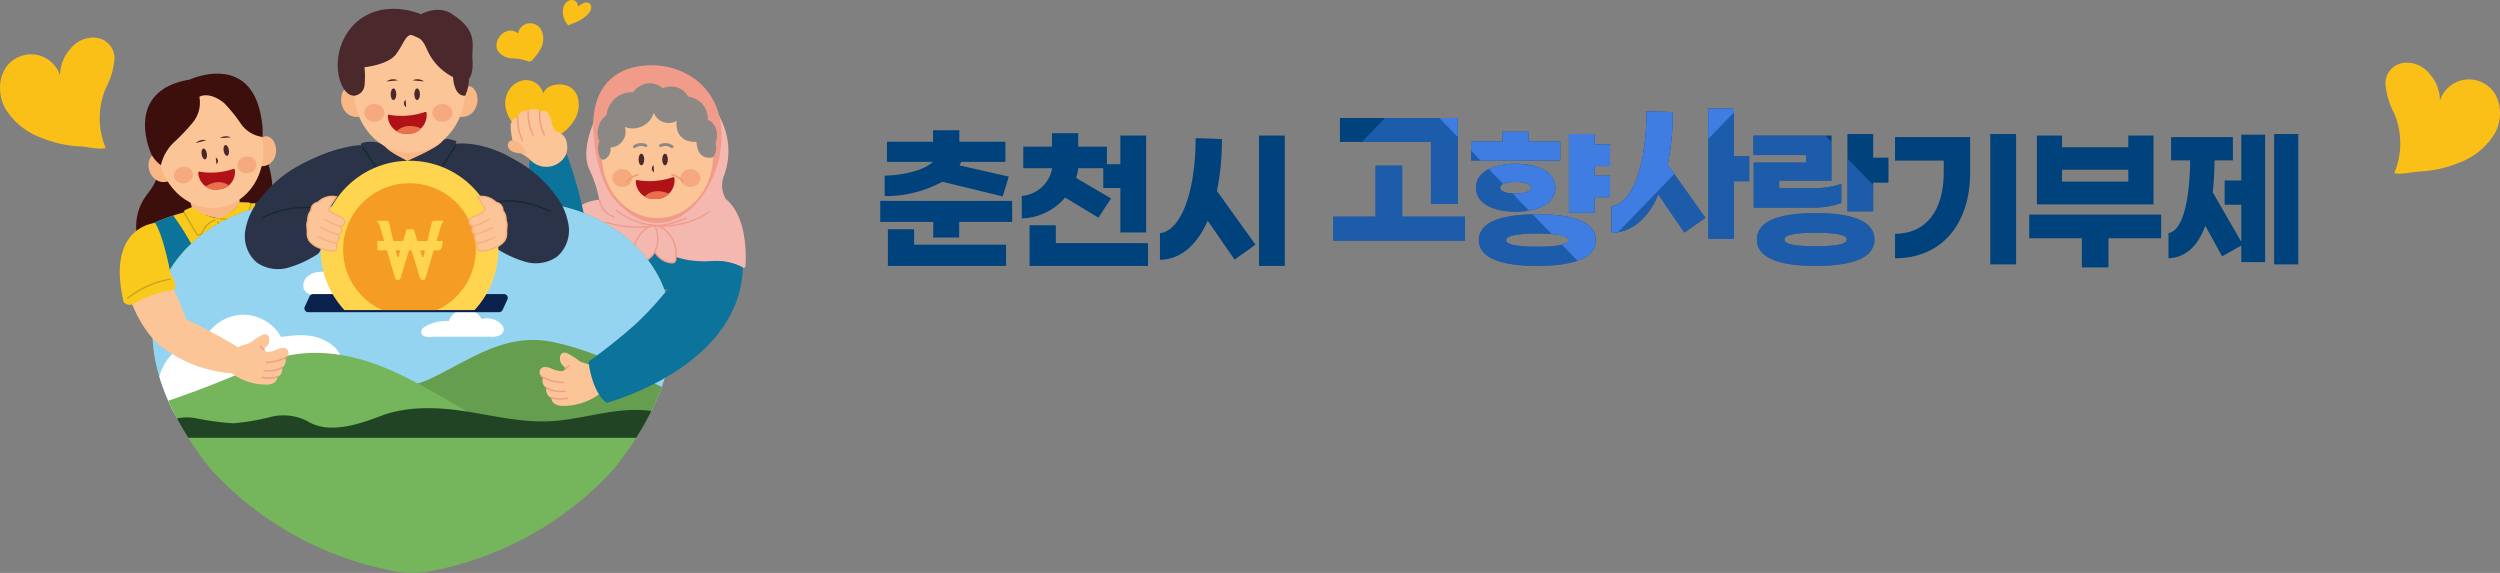 <svg xmlns="http://www.w3.org/2000/svg" xmlns:xlink="http://www.w3.org/1999/xlink" width="393.007" height="90.064" viewBox="0 0 393.007 90.064">
  <rect x="0" y="0" width="393.007" height="90.064" fill="#808080" stroke="none"/>
  <defs>
    <clipPath id="clip-path">
      <path id="패스_101670" data-name="패스 101670" d="M-602.706,401.105c-13.519,0-18.892,7.993-18.892,7.993s-5.373-7.993-18.892-7.993-33.97,14.987-12.826,41.82a52.071,52.071,0,0,0,28.942,16.087,15.176,15.176,0,0,0,5.551,0,52.069,52.069,0,0,0,28.942-16.087C-568.735,416.092-589.187,401.105-602.706,401.105Z" transform="translate(662.432 -401.105)" fill="#75b55b"/>
    </clipPath>
    <clipPath id="clip-path-2">
      <rect id="SVGID" width="35.238" height="26.125" fill="none"/>
    </clipPath>
    <clipPath id="clip-path-3">
      <path id="고향사랑" d="M-25.056-7.008h4.224V-20.52H-39.36v3.768h14.3Zm-4.512,1.992v-8.016h-4.2v8.016H-40.44v3.792H-19.7V-5.016ZM-4.728-16.8H-9.672v-1.56H-13.8v1.56h-4.944v2.976H-4.728ZM3.1-12.96v-3.384H.7V-18H-3.36V-5.616H.7V-8.064H3.1v-3.384H.7V-12.96ZM-11.736-5.784c3.384,0,6.24-1.2,6.24-3.768s-2.856-3.768-6.24-3.768-6.24,1.2-6.24,3.768S-15.12-5.784-11.736-5.784Zm0-4.68c1.464,0,2.424.336,2.424.912s-.96.912-2.424.912-2.424-.336-2.424-.912S-13.2-10.464-11.736-10.464Zm3.408,5.088c-5.16,0-9.192,1.008-9.192,4.056s4.032,4.056,9.192,4.056S.864,1.728.864-1.32-3.168-5.376-8.328-5.376Zm0,5.088c-2.736,0-4.9-.24-4.9-1.032,0-.768,2.16-1.032,4.9-1.032s4.9.264,4.9,1.032C-3.432-.528-5.592-.288-8.328-.288ZM24.984-14.512h-2.4V-22H18.528V-1.5h4.056v-9.072h2.4ZM12.96-21.448l-4.128-.144C8.808-13.024,6.624-7.024,3.336-6.64v4.176c3.12-.024,5.688-2.16,7.368-6l4.08,5.976L18.1-4.816l-5.928-8.352A40.573,40.573,0,0,0,12.96-21.448ZM44.472-14.28V-18H40.416V-5.832h4.056v-4.512h2.4V-14.28Zm-18.792.768v7.1h8.88a14.06,14.06,0,0,0,4.9-.72v-3.024a14.12,14.12,0,0,1-4.728.672h-5.04v-1.176H37.92v-7.1H25.632v3.072h8.28v1.176Zm9.744,7.944c-5.16,0-9.24,1.008-9.24,4.152s4.08,4.152,9.24,4.152,9.24-1.008,9.24-4.152S40.584-5.568,35.424-5.568Zm0,5.208c-2.736,0-4.9-.216-4.9-1.056,0-.816,2.16-1.056,4.9-1.056s4.9.24,4.9,1.056C40.32-.576,38.16-.36,35.424-.36Z" transform="translate(495 160.965)" fill="#00427b"/>
    </clipPath>
  </defs>
  <g id="banner-고향사랑기부제" transform="translate(-244.999 -155.935)">
    <g id="그룹_161257" data-name="그룹 161257" transform="translate(266.971 163.158)">
      <path id="패스_101005" data-name="패스 101005" d="M-477.5,348.761c-2.58-.866-5.28-3.687-4.584-6.611a3.487,3.487,0,0,1,2.789-2.657,2.8,2.8,0,0,1,3.07,2.092c.387-1.182,1.9-1.537,3-1.406,2.051.245,2.79,2.012,2.531,3.864C-471.084,346.761-474.713,349.7-477.5,348.761Z" transform="translate(539.656 -334.102)" fill="#fac017"/>
      <g id="그룹_161105" data-name="그룹 161105" transform="translate(-2.826 5.742)">
        <path id="패스_101006" data-name="패스 101006" d="M-617.141,380.174a14.555,14.555,0,0,0-.74-12.475,26.353,26.353,0,0,1-16.537,3.4,3.108,3.108,0,0,1-.356,2.537c-.426.772-1.025,1.433-1.5,2.175a8.164,8.164,0,0,0-.206,8.3,15.888,15.888,0,0,0,11.808-1A26.963,26.963,0,0,1-617.141,380.174Z" transform="translate(639.777 -357.527)" fill="#3c0e0c"/>
        <g id="그룹_161104" data-name="그룹 161104" transform="translate(4.204 0)">
          <path id="패스_101007" data-name="패스 101007" d="M-610.165,391.678a10,10,0,0,0,3.136-2.408l-.2-1.293-7.676.764.47,1.7a35.887,35.887,0,0,0,4.265,1.233" transform="translate(621.405 -370.23)" fill="#f9b786"/>
          <g id="그룹_161103" data-name="그룹 161103" transform="translate(0 0)">
            <path id="패스_101008" data-name="패스 101008" d="M-586.457,367.733a2.2,2.2,0,0,0,2.389-.886,2.806,2.806,0,0,0,.219-2.61,1.96,1.96,0,0,0-.749-.958,1.113,1.113,0,0,0-1.171-.023,1.533,1.533,0,0,0-.7,1.022A9.575,9.575,0,0,0-586.457,367.733Z" transform="translate(603.689 -354.646)" fill="#f9b786"/>
            <path id="패스_101009" data-name="패스 101009" d="M-628.731,374.585a2.2,2.2,0,0,1-2.547-.09,2.807,2.807,0,0,1-1.029-2.408,1.962,1.962,0,0,1,.41-1.145,1.112,1.112,0,0,1,1.1-.391,1.533,1.533,0,0,1,.985.749A9.573,9.573,0,0,1-628.731,374.585Z" transform="translate(632.313 -359.294)" fill="#f9b786"/>
            <ellipse id="타원_11006" data-name="타원 11006" cx="8.262" cy="9.281" rx="8.262" ry="9.281" transform="matrix(0.987, -0.159, 0.159, 0.987, 0.134, 2.634)" fill="#fbc597"/>
            <path id="패스_101010" data-name="패스 101010" d="M-605.854,376.817a10.711,10.711,0,0,1-5.354.433.153.153,0,0,0-.185.168,2.773,2.773,0,0,0,3.329,2.6,2.692,2.692,0,0,0,2.412-3.081A.154.154,0,0,0-605.854,376.817Z" transform="translate(619.209 -363.234)" fill="#b11217"/>
            <path id="패스_101011" data-name="패스 101011" d="M-600.74,367.692c.076.47.322.82.551.784s.352-.448.276-.917-.322-.82-.551-.784S-600.815,367.222-600.74,367.692Z" transform="translate(612.548 -356.947)" fill="#4b282c"/>
            <path id="패스_101012" data-name="패스 101012" d="M-610.014,369.19c.076.47.322.821.551.784s.352-.448.276-.917-.322-.821-.551-.784S-610.09,368.72-610.014,369.19Z" transform="translate(618.358 -357.885)" fill="#4b282c"/>
            <path id="패스_101013" data-name="패스 101013" d="M-604.023,372.034a.641.641,0,0,1,.343.5.641.641,0,0,1-.235.558" transform="translate(614.591 -360.243)" fill="#4b282c"/>
            <path id="패스_101014" data-name="패스 101014" d="M-594.921,373.173a1.417,1.417,0,0,0,1.7,1.041,1.417,1.417,0,0,0,1.285-1.523,1.417,1.417,0,0,0-1.7-1.041A1.418,1.418,0,0,0-594.921,373.173Z" transform="translate(608.898 -359.988)" fill="#f6a97e"/>
            <path id="패스_101015" data-name="패스 101015" d="M-621.65,377.489a1.418,1.418,0,0,0,1.7,1.041,1.418,1.418,0,0,0,1.285-1.523,1.418,1.418,0,0,0-1.7-1.042A1.418,1.418,0,0,0-621.65,377.489Z" transform="translate(625.642 -362.692)" fill="#f6a97e"/>
            <path id="패스_101016" data-name="패스 101016" d="M-600.524,363.283a1.669,1.669,0,0,0-1.7.108" transform="translate(613.464 -354.646)" fill="#4b282c"/>
            <path id="패스_101017" data-name="패스 101017" d="M-612.412,365.133a1.669,1.669,0,0,1,1.648-.433" transform="translate(619.846 -355.608)" fill="#4b282c"/>
            <path id="패스_101018" data-name="패스 101018" d="M-604.671,382.934s-.307.417-1.461.6a2.4,2.4,0,0,1-2.179-.429S-606.332,381.7-604.671,382.934Z" transform="translate(617.277 -366.755)" fill="#eb6f4d"/>
          </g>
        </g>
        <path id="패스_101019" data-name="패스 101019" d="M-623.695,391.26c7.48-.724,10.1,1.684,10.1,1.684-.764,4.053-3.936,8.576-3.936,8.576l-20.366,2.33a14.456,14.456,0,0,0-5.675.337s-.011-6.455,2.515-8.423,7.7-3.26,7.7-3.26a11.125,11.125,0,0,0,6.216,1.009C-624.086,392.925-623.695,391.26-623.695,391.26Z" transform="translate(643.568 -372.202)" fill="#f9c91c"/>
        <path id="패스_101020" data-name="패스 101020" d="M-630.888,394.364s.938,5.331,1.43,8.425l20.011-4.151a28.368,28.368,0,0,0-1.521-7.5,12.327,12.327,0,0,0-3.725-.047s.163,2.52.131,3.86a.675.675,0,0,1-.3.548c-.9.6-3.932,2.291-9.355,2.186a.675.675,0,0,1-.573-.341,39.65,39.65,0,0,0-2.746-4.3A25.973,25.973,0,0,0-630.888,394.364Z" transform="translate(635.625 -372.12)" fill="#0c739a"/>
        <path id="패스_101021" data-name="패스 101021" d="M-616.155,392.93l-.99.419a.388.388,0,0,0-.218.48l1.9,3.2a.388.388,0,0,0,.632.164c.807-.75,1.69-2.368,3.11-2.411A10.491,10.491,0,0,1-616.155,392.93Z" transform="translate(627.164 -373.333)" fill="#f9c91c"/>
        <path id="패스_101022" data-name="패스 101022" d="M-599.822,390.859l1.337.035a.388.388,0,0,1,.32.418l-1.13,3.546c-.026.281-.409.529-.578.3a3.564,3.564,0,0,0-3.574-1.647S-600.8,392.573-599.822,390.859Z" transform="translate(618.434 -372.036)" fill="#f9c91c"/>
      </g>
      <path id="패스_101023" data-name="패스 101023" d="M-602.224,397.884" transform="translate(614.843 -370.695)" fill="#f9b786"/>
      <path id="패스_101024" data-name="패스 101024" d="M-615.511,343.721l0,.006c-1.719-10.46-11.226-6.047-11.226-6.047-10.693,1.8-6.055,11.75-6.055,11.75a5.042,5.042,0,0,0,1.5,1.721,7.079,7.079,0,0,1,2.1-3.647,30.874,30.874,0,0,0,2.938-3.1,4.9,4.9,0,0,0,1.005-4.014c1.219-.634,2.9.125,3.931,1.03a24.063,24.063,0,0,1,2.59,3.2,4.9,4.9,0,0,0,3.407,2.086A12.046,12.046,0,0,0-615.511,343.721Z" transform="translate(634.616 -332.402)" fill="#3c0e0c"/>
      <path id="패스_101025" data-name="패스 101025" d="M-615.2,398.756h0a.679.679,0,0,1-.516-.359l-1.9-3.2a.114.114,0,0,1,.04-.157.114.114,0,0,1,.157.04l1.9,3.2c.039.071.167.244.319.244s.316-.16.482-.462a3.276,3.276,0,0,1,2.015-1.88.115.115,0,0,1,.138.083.114.114,0,0,1-.083.139,3.076,3.076,0,0,0-1.87,1.769C-614.732,398.561-614.961,398.756-615.2,398.756Z" transform="translate(624.496 -368.906)" fill="#cba51f"/>
      <path id="패스_101026" data-name="패스 101026" d="M-599.074,395.959c-.347,0-.647-.524-.7-.631a2.99,2.99,0,0,0-2.621-1.162.114.114,0,0,1-.129-.1.115.115,0,0,1,.1-.129,3.184,3.184,0,0,1,2.844,1.265c.129.236.361.541.524.526.085-.007.168-.128.235-.337l1.13-3.546a.115.115,0,0,1,.143-.074.115.115,0,0,1,.074.143l-1.13,3.546c-.1.311-.245.478-.432.5Z" transform="translate(615.034 -366.864)" fill="#cba51f"/>
      <path id="패스_101027" data-name="패스 101027" d="M-602.949,402.293a.114.114,0,0,1-.114-.1l-.339-3.331a.114.114,0,0,1,.1-.125.113.113,0,0,1,.125.1l.338,3.331a.114.114,0,0,1-.1.125Z" transform="translate(615.581 -371.228)" fill="#cba51f"/>
      <path id="패스_101028" data-name="패스 101028" d="M-458.905,401.442l-.767,4.147a32.631,32.631,0,0,0,26.807,4.064v-6.966S-446.549,399.866-458.905,401.442Z" transform="translate(525.542 -372.624)" fill="#0c739a"/>
      <path id="패스_101029" data-name="패스 101029" d="M-453.306,348.1s-3.152,5.431-1.618,9.106a19.667,19.667,0,0,1,1.618,4.877,6.646,6.646,0,0,0-4.479,2.2,3.947,3.947,0,0,0-1.886,3.338s3.918,3.607,8.832,2.55,6.31-2.035,6.31-2.035.858,3.868,8.63,3.612c3.289-.108,4.627.7,5.169,1a.268.268,0,0,0,.4-.217c.122-1.77.269-7.79-3.091-10.572a4.256,4.256,0,0,1-.373-3.432,11.071,11.071,0,0,0-1.611-10.981C-439.023,342.735-453.306,348.1-453.306,348.1Z" transform="translate(525.542 -337.904)" fill="#f5b8b1"/>
      <path id="패스_101030" data-name="패스 101030" d="M-442.133,354s-2.37-2.862-2.985-9.348c-.817-8.615,3.972-11.444,9.132-11.444,5.454,0,12.181,4,10.771,13.559C-426.439,355.059-434.613,363.073-442.133,354Z" transform="translate(516.483 -330.176)" fill="#f19c8a"/>
      <g id="그룹_161106" data-name="그룹 161106" transform="translate(72.637 7.403)">
        <ellipse id="타원_11007" data-name="타원 11007" cx="8.748" cy="9.827" rx="8.748" ry="9.827" transform="translate(0 0)" fill="#fbc597"/>
        <path id="패스_101031" data-name="패스 101031" d="M-427.09,380.755a11.337,11.337,0,0,0,5.669-.451.162.162,0,0,1,.222.145,2.935,2.935,0,0,1-3.041,3.276,2.851,2.851,0,0,1-3.042-2.814A.163.163,0,0,1-427.09,380.755Z" transform="translate(432.616 -367.078)" fill="#b11217"/>
        <path id="패스_101032" data-name="패스 101032" d="M-425.211,371.359c0,.5-.2.912-.443.912s-.443-.408-.443-.912.2-.912.443-.912S-425.211,370.855-425.211,371.359Z" transform="translate(431.874 -360.91)" fill="#4b282c"/>
        <path id="패스_101033" data-name="패스 101033" d="M-415.264,371.359c0,.5-.2.912-.443.912s-.443-.408-.443-.912.2-.912.443-.912S-415.264,370.855-415.264,371.359Z" transform="translate(425.642 -360.91)" fill="#4b282c"/>
        <path id="패스_101034" data-name="패스 101034" d="M-420.243,375.254a.68.68,0,0,0-.275.579.679.679,0,0,0,.34.544" transform="translate(428.379 -363.922)" fill="#4b282c"/>
        <path id="패스_101035" data-name="패스 101035" d="M-434.059,378.389a1.5,1.5,0,0,1-1.6,1.375,1.5,1.5,0,0,1-1.6-1.375,1.5,1.5,0,0,1,1.6-1.375A1.5,1.5,0,0,1-434.059,378.389Z" transform="translate(438.866 -365.024)" fill="#f6a97e"/>
        <path id="패스_101036" data-name="패스 101036" d="M-405.391,378.389a1.5,1.5,0,0,1-1.6,1.375,1.5,1.5,0,0,1-1.6-1.375,1.5,1.5,0,0,1,1.6-1.375A1.5,1.5,0,0,1-405.391,378.389Z" transform="translate(420.908 -365.024)" fill="#f6a97e"/>
        <path id="패스_101037" data-name="패스 101037" d="M-428.226,366.773a.229.229,0,0,1-.183-.091.228.228,0,0,1,.045-.32,2,2,0,0,1,2.033-.2.228.228,0,0,1,.105.305.229.229,0,0,1-.3.106,1.534,1.534,0,0,0-1.559.151A.226.226,0,0,1-428.226,366.773Z" transform="translate(433.35 -358.109)" fill="#8c8886"/>
        <path id="패스_101038" data-name="패스 101038" d="M-415.43,366.773a.227.227,0,0,1-.137-.046,1.534,1.534,0,0,0-1.558-.151.229.229,0,0,1-.305-.106.229.229,0,0,1,.106-.305,2,2,0,0,1,2.033.2.228.228,0,0,1,.045.32A.227.227,0,0,1-415.43,366.773Z" transform="translate(426.458 -358.109)" fill="#8c8886"/>
        <path id="패스_101039" data-name="패스 101039" d="M-423.5,387.063a2.426,2.426,0,0,0,1.629.384,2.545,2.545,0,0,0,2.2-.816S-421.971,385.5-423.5,387.063Z" transform="translate(430.246 -370.801)" fill="#eb6f4d"/>
      </g>
      <path id="패스_101040" data-name="패스 101040" d="M-431.246,380.369a.114.114,0,0,1-.069-.023.114.114,0,0,1-.022-.16,3.124,3.124,0,0,1,1.817-1.151.115.115,0,0,1,.135.088.114.114,0,0,1-.088.136,2.893,2.893,0,0,0-1.683,1.066A.115.115,0,0,1-431.246,380.369Z" transform="translate(507.806 -358.886)" fill="#f2966a"/>
      <path id="패스_101041" data-name="패스 101041" d="M-410.476,380.369a.115.115,0,0,1-.091-.045,2.892,2.892,0,0,0-1.683-1.066.114.114,0,0,1-.088-.136.114.114,0,0,1,.135-.088,3.125,3.125,0,0,1,1.817,1.151.114.114,0,0,1-.022.16A.113.113,0,0,1-410.476,380.369Z" transform="translate(495.893 -358.886)" fill="#f2966a"/>
      <path id="패스_101042" data-name="패스 101042" d="M-424.81,350.223a2.373,2.373,0,0,1-.265,2.011.453.453,0,0,1-.288.217,1.873,1.873,0,0,1-1.22-.117,1.87,1.87,0,0,1-.958-1.039,4.824,4.824,0,0,1-.254-1.3,4.235,4.235,0,0,1-1.622-.23,2.622,2.622,0,0,1-1.4-1.615,3.809,3.809,0,0,1-.091-1.465,2.4,2.4,0,0,1-2.095.193,2.407,2.407,0,0,1-1.508-1.471,3.272,3.272,0,0,1-1.782,2.114,3.32,3.32,0,0,1-2.781.121,2.367,2.367,0,0,1-.3,2.159,2.467,2.467,0,0,1-1.941,1.09,1.867,1.867,0,0,1-.291,1.29,1.854,1.854,0,0,1-.564.544.536.536,0,0,1-.766-.244,3.157,3.157,0,0,1-.12-2.552,3.08,3.08,0,0,1-.155-2.226,3.233,3.233,0,0,1,1.267-1.909,4.308,4.308,0,0,1,1.407-2.674,4.062,4.062,0,0,1,2.785-.915,3.327,3.327,0,0,1,2.245-1.4,3.043,3.043,0,0,1,2.407.768,3.285,3.285,0,0,1,2.3-.115,3.048,3.048,0,0,1,1.7,1.424,3.83,3.83,0,0,1,2.3,1.25,3.661,3.661,0,0,1,.783,2.433.941.941,0,0,1,.509.241,2.837,2.837,0,0,1,.68.883A3.485,3.485,0,0,1-424.81,350.223Z" transform="translate(515.312 -334.921)" fill="#8c8886"/>
      <path id="패스_101043" data-name="패스 101043" d="M-440.318,392.537a3.386,3.386,0,0,1-2.5-2.9l.228-.014a3.162,3.162,0,0,0,2.344,2.7Z" transform="translate(514.984 -365.519)" fill="#f19c8a"/>
      <path id="패스_101044" data-name="패스 101044" d="M-462.739,385.35a69.024,69.024,0,0,0-3.6-14.7,24.4,24.4,0,0,1-5.839.937,40.306,40.306,0,0,0,1.461,14.6C-467.949,386.972-465.453,386.3-462.739,385.35Z" transform="translate(533.462 -353.632)" fill="#0c739a"/>
      <path id="패스_101045" data-name="패스 101045" d="M-471.252,358.831a3.106,3.106,0,0,0,.122-1.946,1.974,1.974,0,0,0-1.26-1.563,1.409,1.409,0,0,1-.656-.481,3.334,3.334,0,0,1-.48-1.3,2.616,2.616,0,0,0-.551-1.263.984.984,0,0,0-1.257-.231,1.156,1.156,0,0,0-.889-.415,1.274,1.274,0,0,0-.974.329,1.054,1.054,0,0,0-.956.056,1.39,1.39,0,0,0-.665.883,1.461,1.461,0,0,0-1.118,1.349,11.268,11.268,0,0,0,.273,2.213,3.773,3.773,0,0,0,1.093,1.91c.519.455,1.2.713,1.672,1.214a3.487,3.487,0,0,0,2.974,1.113A3.423,3.423,0,0,0-471.252,358.831Z" transform="translate(538.237 -341.721)" fill="#fbc597"/>
      <path id="패스_101046" data-name="패스 101046" d="M-471.984,356.316a.115.115,0,0,1-.1-.054,7.717,7.717,0,0,1-.767-3.73.109.109,0,0,1,.119-.109.114.114,0,0,1,.109.119,7.641,7.641,0,0,0,.732,3.6.114.114,0,0,1-.037.157A.113.113,0,0,1-471.984,356.316Z" transform="translate(533.799 -342.215)" fill="#f19c8a"/>
      <path id="패스_101047" data-name="패스 101047" d="M-467.192,356.316a.114.114,0,0,1-.1-.054,7.71,7.71,0,0,1-.766-3.73.111.111,0,0,1,.119-.109.114.114,0,0,1,.109.119,7.641,7.641,0,0,0,.732,3.6.114.114,0,0,1-.037.157A.114.114,0,0,1-467.192,356.316Z" transform="translate(530.797 -342.215)" fill="#f19c8a"/>
      <g id="그룹_161107" data-name="그룹 161107" transform="translate(80.382 28.1)">
        <path id="패스_101048" data-name="패스 101048" d="M-420.193,400.959a.537.537,0,0,1,.721-.28,4.98,4.98,0,0,1,2.25,2.191,4.981,4.981,0,0,1,.446,3.2.545.545,0,0,1-.543.434,3.284,3.284,0,0,1-2.82-1.932A4.825,4.825,0,0,1-420.193,400.959Z" transform="translate(420.633 -400.514)" fill="#f5b8b1"/>
        <path id="패스_101049" data-name="패스 101049" d="M-417.507,406.429h0a3.4,3.4,0,0,1-2.923-2,4.929,4.929,0,0,1-.054-3.706.666.666,0,0,1,.377-.359.629.629,0,0,1,.5.022,5.086,5.086,0,0,1,2.3,2.241,5.073,5.073,0,0,1,.456,3.277A.659.659,0,0,1-417.507,406.429Zm-2.38-5.879a.409.409,0,0,0-.145.027.436.436,0,0,0-.247.235h0a4.688,4.688,0,0,0,.053,3.525,3.164,3.164,0,0,0,2.716,1.864h0a.431.431,0,0,0,.428-.342,4.843,4.843,0,0,0-.436-3.129,4.851,4.851,0,0,0-2.2-2.14A.4.4,0,0,0-419.888,400.55Z" transform="translate(420.825 -400.322)" fill="#f19c8a"/>
      </g>
      <g id="그룹_161108" data-name="그룹 161108" transform="translate(77.49 28.1)">
        <path id="패스_101050" data-name="패스 101050" d="M-424.751,400.959a.537.537,0,0,0-.72-.28,4.978,4.978,0,0,0-2.25,2.191,4.982,4.982,0,0,0-.446,3.2.545.545,0,0,0,.544.434,3.284,3.284,0,0,0,2.82-1.932A4.824,4.824,0,0,0-424.751,400.959Z" transform="translate(428.374 -400.513)" fill="#f5b8b1"/>
        <path id="패스_101051" data-name="패스 101051" d="M-427.821,406.429a.66.66,0,0,1-.652-.526,5.074,5.074,0,0,1,.457-3.277,5.083,5.083,0,0,1,2.3-2.241.628.628,0,0,1,.5-.022.666.666,0,0,1,.377.359h0a4.93,4.93,0,0,1-.054,3.706,3.4,3.4,0,0,1-2.924,2Zm2.38-5.879a.4.4,0,0,0-.174.04,4.854,4.854,0,0,0-2.2,2.14,4.844,4.844,0,0,0-.436,3.129.431.431,0,0,0,.427.342h0a3.164,3.164,0,0,0,2.716-1.864,4.688,4.688,0,0,0,.053-3.524h0a.435.435,0,0,0-.247-.235A.411.411,0,0,0-425.441,400.55Z" transform="translate(428.567 -400.321)" fill="#f19c8a"/>
      </g>
      <path id="패스_101052" data-name="패스 101052" d="M-417.5,397a6.255,6.255,0,0,1-.895-.058.115.115,0,0,1-.1-.119.115.115,0,0,1,.109-.108,14.26,14.26,0,0,0,4.515-1.193.114.114,0,0,1,.156.041.115.115,0,0,1-.041.156,13.258,13.258,0,0,1-3.291,1.043c2.259-.108,5.376-1.01,6.687-2.245a.114.114,0,0,1,.161,0,.114.114,0,0,1,0,.161C-411.64,396.032-415.178,397-417.5,397Z" transform="translate(499.75 -368.564)" fill="#f19c8a"/>
      <path id="패스_101053" data-name="패스 101053" d="M-434.965,396.892a16.406,16.406,0,0,1-5.117-.773.114.114,0,0,1-.069-.146.114.114,0,0,1,.146-.07,16.528,16.528,0,0,0,6.884.644,11.672,11.672,0,0,1-5.313-2.29.114.114,0,0,1-.009-.161.114.114,0,0,1,.161-.009,11.28,11.28,0,0,0,5.98,2.31.114.114,0,0,1,.109.1.114.114,0,0,1-.087.123A11.9,11.9,0,0,1-434.965,396.892Z" transform="translate(513.318 -368.299)" fill="#f19c8a"/>
      <path id="패스_101054" data-name="패스 101054" d="M-478.194,366.858a5.1,5.1,0,0,1-1.454-.041,2.3,2.3,0,0,1-.975-.366,1.107,1.107,0,0,1-.482-.888.738.738,0,0,1,.634-.718C-479.376,364.773-478.652,365.861-478.194,366.858Z" transform="translate(538.969 -349.997)" fill="#f9b786"/>
      <path id="패스_101055" data-name="패스 101055" d="M-476.389,358.613a.114.114,0,0,1-.1-.054,7.719,7.719,0,0,1-.766-3.731.11.11,0,0,1,.119-.109.114.114,0,0,1,.109.119,7.638,7.638,0,0,0,.732,3.6.114.114,0,0,1-.037.157A.114.114,0,0,1-476.389,358.613Z" transform="translate(536.558 -343.653)" fill="#f19c8a"/>
      <g id="마스크_그룹_459" data-name="마스크 그룹 459" transform="translate(2.001 24.678)" clip-path="url(#clip-path)">
        <path id="패스_101056" data-name="패스 101056" d="M-602.706,401.105c-13.519,0-18.892,7.993-18.892,7.993s-5.373-7.993-18.892-7.993-33.97,14.987-12.826,41.82a52.071,52.071,0,0,0,28.942,16.087,15.176,15.176,0,0,0,5.551,0,52.069,52.069,0,0,0,28.942-16.087C-568.735,416.092-589.187,401.105-602.706,401.105Z" transform="translate(662.432 -401.105)" fill="#75b55b"/>
        <rect id="사각형_153092" data-name="사각형 153092" width="83.539" height="35.703" transform="translate(-0.414 -1.04)" fill="#95d4f0"/>
        <path id="패스_101057" data-name="패스 101057" d="M-629.934,472.083a10.141,10.141,0,0,1,.246,3.8c-.035.283-.238,2.734-.61,2.737h-21.827a13.491,13.491,0,0,1-5.257-.272,2.418,2.418,0,0,1-.89-.413,6.334,6.334,0,0,1-.9-1.769,7.36,7.36,0,0,1,1.419-6.2,7.272,7.272,0,0,1,5.627-2.868,6.92,6.92,0,0,1,5.9-4.031,6.921,6.921,0,0,1,6.226,3.5c2.089-.314,4.369-.526,6.316.294C-630.466,468.225-630.492,470.046-629.934,472.083Z" transform="translate(660.227 -445.494)" fill="#fff"/>
        <path id="패스_101058" data-name="패스 101058" d="M-562.751,435.52c.141-1.029-1.119-1.8-2.092-2.169a3.182,3.182,0,0,0-2.839.176,2.633,2.633,0,0,0-1.645-2.16,5.666,5.666,0,0,0-2.811-.313,3.186,3.186,0,0,0-1.831.614c-.494.429-.848,1.312-.412,1.8a9.392,9.392,0,0,0-1.987-.1,3.153,3.153,0,0,0-1.825.714,1.916,1.916,0,0,0-.649,1.787c.476,2.142,5.812,1.092,7.328,1.092,1.957,0,3.9.013,5.859.091C-564.391,437.1-562.966,437.086-562.751,435.52Z" transform="translate(602.576 -422.529)" fill="#fff"/>
        <path id="패스_101065" data-name="패스 101065" d="M-500.738,462.6a3.046,3.046,0,0,0-3.246-.988,2.816,2.816,0,0,0-2.7-1.542,2.758,2.758,0,0,0-2.458,1.84,6.55,6.55,0,0,0-3.642.826c-.381.215-.784.538-.67,1.027a.778.778,0,0,0,.347.469,2,2,0,0,0,1.381.151h9.195a2.91,2.91,0,0,0,1.581-.324A1.007,1.007,0,0,0-500.738,462.6Z" transform="translate(555.716 -443.344)" fill="#fff"/>
        <path id="패스_101066" data-name="패스 101066" d="M-539.833,486.207c0,.1,7.939-2.6,8.384-2.8,6.414-2.925,11.812-7.392,19.3-6.107a41.573,41.573,0,0,1,10.533,3.6c1.791.846,3.546,1.764,5.293,2.7.534.285,4.863,2.188,4.863,2.611v5.113h-48.37Z" transform="translate(574.602 -455.529)" fill="#659e4f"/>
        <path id="패스_101067" data-name="패스 101067" d="M-670.005,493.235a156.055,156.055,0,0,0,18.892-7.117c7.251-3.265,14.768-1.968,21.747,1.3,3.474,1.628,6.771,3.6,10.1,5.507,1.649.944,3.318,1.849,4.983,2.764.658.362,2.167,1.615,2.938,1.615h-58.656Z" transform="translate(667.858 -460.652)" fill="#75b55b"/>
        <path id="패스_101068" data-name="패스 101068" d="M-575.535,517.335c-2.935-2.153-6.853-2.435-10.469-2.019s-7.156,1.446-10.792,1.617c-4.442.208-8.828-.872-13.221-1.559s-9.226-.846-13.377.749c-3.612,1.387-8.172,2.844-11.459.8a8.248,8.248,0,0,0-5.787-.667,36.543,36.543,0,0,1-5.867,1,42.868,42.868,0,0,1-5.819-.785,7.518,7.518,0,0,0-5.618,1.1v1.96h82.409Z" transform="translate(659.218 -482.612)" fill="#214524"/>
      </g>
      <path id="패스_101258" data-name="패스 101258" d="M-523.847,400.38a15.7,15.7,0,0,0-.15,3.8l-.992-.156q-.023-1.7-.164-3.391C-524.7,400.577-524.3,400.432-523.847,400.38Z" transform="translate(566.562 -372.258)" fill="#6ec1d6"/>
      <path id="패스_101259" data-name="패스 101259" d="M-464.272,457.072a.671.671,0,0,0,.427-.2c.183-.152.22-.164.089-.334-.22-.283-.5-.442-.653-.791a1.715,1.715,0,0,1-.068-1.166.666.666,0,0,1,.617-.433,1.53,1.53,0,0,1,.745.25,13.037,13.037,0,0,1,1.572,1.027c.674.513,1.769.42,2.35,1.037a4.895,4.895,0,0,1,.959,1.993,3.759,3.759,0,0,1,.057,2.078,9.517,9.517,0,0,1-5.874,1.988,2.562,2.562,0,0,1-1.213-.247,1.144,1.144,0,0,1-.635-1.042,1.111,1.111,0,0,1-.66-.582,1.338,1.338,0,0,1-.115-.961,1.146,1.146,0,0,1-.547-.694,1.285,1.285,0,0,1,.036-.935.906.906,0,0,1-.557-.724.783.783,0,0,1,.667-.911,2.475,2.475,0,0,1,1.351.31A4.315,4.315,0,0,0-464.272,457.072Z" transform="translate(530.602 -405.941)" fill="#fbc597"/>
      <path id="패스_101260" data-name="패스 101260" d="M-463.77,465.009a7.59,7.59,0,0,1-1.684-.227,5.317,5.317,0,0,1-1.8-.749.114.114,0,0,1-.021-.16.114.114,0,0,1,.16-.021,5.078,5.078,0,0,0,1.717.708,7.051,7.051,0,0,0,1.654.222h0a.114.114,0,0,1,.114.114A.124.124,0,0,1-463.77,465.009Z" transform="translate(530.323 -412.005)" fill="#f19c8a"/>
      <path id="패스_101261" data-name="패스 101261" d="M-462.744,469.451a4.151,4.151,0,0,1-2.389-.569.114.114,0,0,1-.023-.16.115.115,0,0,1,.16-.023,4.5,4.5,0,0,0,2.9.5.113.113,0,0,1,.123.1.114.114,0,0,1-.1.123C-462.313,469.442-462.536,469.451-462.744,469.451Z" transform="translate(528.993 -415.042)" fill="#f19c8a"/>
      <path id="패스_101262" data-name="패스 101262" d="M-461.592,473.248a4.24,4.24,0,0,1-1.436-.222.114.114,0,0,1-.065-.148.114.114,0,0,1,.148-.065,4.676,4.676,0,0,0,2.489.08.115.115,0,0,1,.136.087.115.115,0,0,1-.087.136A5.489,5.489,0,0,1-461.592,473.248Z" transform="translate(527.69 -417.629)" fill="#f19c8a"/>
      <path id="패스_101263" data-name="패스 101263" d="M-457.12,460.11a.114.114,0,0,1-.076-.029.114.114,0,0,1-.01-.161,4,4,0,0,1,.613-.562.114.114,0,0,1,.159.024.114.114,0,0,1-.024.16,3.752,3.752,0,0,0-.577.529A.112.112,0,0,1-457.12,460.11Z" transform="translate(524.015 -409.191)" fill="#f19c8a"/>
      <path id="패스_101264" data-name="패스 101264" d="M-433.645,418.615a8.677,8.677,0,0,1,10.757-2.023c-.5,15.756-21.416,21.262-21.416,21.262-2.377-1.742-2.848-6.469-2.848-6.469a90.813,90.813,0,0,0,7.423-5.929A50.529,50.529,0,0,0-433.645,418.615Z" transform="translate(517.699 -381.752)" fill="#0c739a"/>
      <g id="그룹_161126" data-name="그룹 161126" transform="translate(14.21 45.327)">
        <path id="패스_101265" data-name="패스 101265" d="M-592.092,449.2a.631.631,0,0,1-.4-.19c-.173-.143-.209-.155-.084-.315.208-.267.473-.418.616-.747a1.617,1.617,0,0,0,.065-1.1.627.627,0,0,0-.583-.409,1.446,1.446,0,0,0-.7.235,12.368,12.368,0,0,0-1.484.97c-.637.485-1.671.4-2.219.979a4.614,4.614,0,0,0-.906,1.883,3.543,3.543,0,0,0-.054,1.963,8.987,8.987,0,0,0,5.547,1.877,2.417,2.417,0,0,0,1.146-.233,1.08,1.08,0,0,0,.6-.984,1.048,1.048,0,0,0,.624-.549,1.266,1.266,0,0,0,.109-.908,1.082,1.082,0,0,0,.516-.655,1.213,1.213,0,0,0-.034-.883.855.855,0,0,0,.526-.683.74.74,0,0,0-.63-.86,2.336,2.336,0,0,0-1.276.293A4.076,4.076,0,0,1-592.092,449.2Z" transform="translate(597.964 -446.438)" fill="#fbc597"/>
        <path id="패스_101266" data-name="패스 101266" d="M-583.035,456.691a.124.124,0,0,1-.135-.115.114.114,0,0,1,.114-.113.058.058,0,0,1,.021,0,6.955,6.955,0,0,0,1.54-.21,4.788,4.788,0,0,0,1.619-.667.114.114,0,0,1,.16.021.114.114,0,0,1-.021.16,5.036,5.036,0,0,1-1.707.709A7.187,7.187,0,0,1-583.035,456.691Z" transform="translate(588.696 -452.154)" fill="#f19c8a"/>
        <path id="패스_101267" data-name="패스 101267" d="M-583.272,460.887c-.2,0-.408-.009-.632-.028a.114.114,0,0,1-.1-.124.113.113,0,0,1,.124-.1,4.255,4.255,0,0,0,2.736-.467.114.114,0,0,1,.159.024.114.114,0,0,1-.023.159A3.928,3.928,0,0,1-583.272,460.887Z" transform="translate(589.222 -455.023)" fill="#f19c8a"/>
        <path id="패스_101268" data-name="패스 101268" d="M-583.689,464.473a5.162,5.162,0,0,1-1.121-.125.115.115,0,0,1-.087-.136.115.115,0,0,1,.136-.087,4.428,4.428,0,0,0,2.348-.075.113.113,0,0,1,.147.065.114.114,0,0,1-.065.148A4.014,4.014,0,0,1-583.689,464.473Z" transform="translate(589.78 -457.466)" fill="#f19c8a"/>
        <path id="패스_101269" data-name="패스 101269" d="M-584.808,452.065a.114.114,0,0,1-.085-.039,3.536,3.536,0,0,0-.545-.5.115.115,0,0,1-.024-.16.114.114,0,0,1,.159-.024,3.763,3.763,0,0,1,.58.531.114.114,0,0,1-.01.161A.112.112,0,0,1-584.808,452.065Z" transform="translate(590.146 -449.497)" fill="#f19c8a"/>
      </g>
      <path id="패스_101270" data-name="패스 101270" d="M-642.655,419.51s1.7,7.008,5.675,10.221a20.512,20.512,0,0,0,12.507,4.423l1.492-3.037a81.535,81.535,0,0,0-9.892-5.471,52.768,52.768,0,0,0-3.711-8.1C-637.76,415.491-642.655,419.51-642.655,419.51Z" transform="translate(640.17 -382.646)" fill="#fbc597"/>
      <path id="패스_101271" data-name="패스 101271" d="M-635.8,410.083a18.662,18.662,0,0,0-6.433,2.208,1.182,1.182,0,0,1-1.3-.025,1.867,1.867,0,0,1-.159-.123.47.47,0,0,1-.142-.249c-2.712-11.756,4.983-12.278,4.983-12.278,1.1,1.749,1.994,5.8,2.359,7.665a2.884,2.884,0,0,0,.561,1.163A2.248,2.248,0,0,1-635.8,410.083Z" transform="translate(641.272 -371.78)" fill="#f9c91c"/>
      <path id="패스_101272" data-name="패스 101272" d="M-641.267,426.172a.115.115,0,0,1-.089-.043.114.114,0,0,1,.018-.16,14.8,14.8,0,0,1,6.735-3.024.114.114,0,0,1,.132.093.114.114,0,0,1-.093.132,14.564,14.564,0,0,0-6.631,2.977A.114.114,0,0,1-641.267,426.172Z" transform="translate(639.373 -386.393)" fill="#cba51f"/>
      <path id="패스_101273" data-name="패스 101273" d="M-525.971,401.762a.114.114,0,0,1-.1-.063.892.892,0,0,0-1.109-.432.114.114,0,0,1-.146-.069.114.114,0,0,1,.069-.146,1.124,1.124,0,0,1,1.286.37.962.962,0,0,1,.983-.365.114.114,0,0,1,.093.132.113.113,0,0,1-.132.093.717.717,0,0,0-.834.407.113.113,0,0,1-.1.073Z" transform="translate(567.93 -372.638)" fill="#0c739a"/>
      <path id="패스_101274" data-name="패스 101274" d="M-480.282,321.348a.591.591,0,0,1-.7.149,7.616,7.616,0,0,0-2.379-.44,2.809,2.809,0,0,1-2.4-1.327,2.1,2.1,0,0,1,.235-1.9,2.4,2.4,0,0,1,1.367-1.078,1.709,1.709,0,0,1,1.65.4,1.966,1.966,0,0,1,1.481-1.57,2.008,2.008,0,0,1,2.236,1.146,3.286,3.286,0,0,1-.072,2.651A8.311,8.311,0,0,1-480.282,321.348Z" transform="translate(541.971 -319.105)" fill="#fac017"/>
      <path id="패스_101275" data-name="패스 101275" d="M-457.088,309.759a3.038,3.038,0,0,1-.854-2.36,2.025,2.025,0,0,1,.488-1.217,1.236,1.236,0,0,1,1.211-.38.9.9,0,0,1,.63,1.029,2.789,2.789,0,0,1,.889-.562.9.9,0,0,1,.973.056.821.821,0,0,1,.251.688,1.48,1.48,0,0,1-.28.7,5.016,5.016,0,0,1-1.8,1.392C-456.078,309.379-456.589,309.483-457.088,309.759Z" transform="translate(524.466 -312.985)" fill="#fac017"/>
      <path id="패스_101276" data-name="패스 101276" d="M-685.378,327.513a4.89,4.89,0,0,0-3.353-3.169,4.89,4.89,0,0,0-4.475,1.121c-1.877,1.736-2.047,4.814-.873,7.085a10.95,10.95,0,0,0,5.793,4.779,18.7,18.7,0,0,0,6.065,1.346c1.246.064,2.8.518,4.018.255a12.139,12.139,0,0,1-.007-9.364,11.857,11.857,0,0,0,1.393-4.758,3.263,3.263,0,0,0-3.085-3.237,4.589,4.589,0,0,0-3.906,1.822A6.266,6.266,0,0,0-685.378,327.513Z" transform="translate(672.849 -322.879)" fill="#fac017"/>
      <path id="패스_101277" data-name="패스 101277" d="M-536.121,432.366h-30.014a.6.6,0,0,1-.542-.851l.767-1.648a.6.6,0,0,1,.542-.346h30.014a.6.6,0,0,1,.542.851l-.767,1.648A.6.6,0,0,1-536.121,432.366Z" transform="translate(592.61 -390.514)" fill="#0b224f"/>
      <path id="패스_101278" data-name="패스 101278" d="M-535.136,363.343v1.949a4.55,4.55,0,0,0,4.468,2.87,6.938,6.938,0,0,0,5.433-2.829v-2.2Z" transform="translate(572.817 -348.927)" fill="#f9b786"/>
      <path id="패스_101279" data-name="패스 101279" d="M-547.862,346.637a2.334,2.334,0,0,1-2.647-.523,2.971,2.971,0,0,1-.669-2.691,2.075,2.075,0,0,1,.622-1.128,1.178,1.178,0,0,1,1.22-.222,1.623,1.623,0,0,1,.9.95A10.139,10.139,0,0,1-547.862,346.637Z" transform="translate(582.915 -335.678)" fill="#f9b786"/>
      <path id="패스_101280" data-name="패스 101280" d="M-502.982,346.637a2.334,2.334,0,0,0,2.647-.523,2.971,2.971,0,0,0,.669-2.691,2.076,2.076,0,0,0-.622-1.128,1.178,1.178,0,0,0-1.22-.222,1.623,1.623,0,0,0-.9.95A10.138,10.138,0,0,0-502.982,346.637Z" transform="translate(552.676 -335.678)" fill="#f9b786"/>
      <path id="패스_101281" data-name="패스 101281" d="M-560.834,368.194l.038,3.338s4.841,12.857,14.295,12.857,15.041-11.552,15.041-11.552a9.793,9.793,0,0,0,.791-4.477s-4.423-2.766-9.064-2.115c0,0-5.773,6.406-13.236.249C-552.969,366.494-555.249,365.821-560.834,368.194Z" transform="translate(588.914 -350.813)" fill="#2b3349"/>
      <path id="패스_101282" data-name="패스 101282" d="M-542.9,365.939c.441.786,2.339,3.319,3.884,5.715a.222.222,0,0,0,.394-.041c.308-.809.611-2.687,2.878-2.78.2-.008.238-.3.071-.4-.774-.486-2.894-1.364-3.731-2.558a.211.211,0,0,0-.079-.069,4.85,4.85,0,0,0-3.272-.189A.223.223,0,0,0-542.9,365.939Z" transform="translate(577.697 -350.363)" fill="#2b3349"/>
      <path id="패스_101283" data-name="패스 101283" d="M-515.906,364.852c-.486.759-2.077,3.92-3.755,6.225a.222.222,0,0,1-.392-.063,4.114,4.114,0,0,0-3.466-2.9c-.2-.019-.221-.311-.047-.407.8-.441,4.609-1.984,5.512-3.127a.21.21,0,0,1,.083-.065c.259-.11.165-.554,1.94.006A.223.223,0,0,1-515.906,364.852Z" transform="translate(565.642 -349.62)" fill="#2b3349"/>
      <path id="패스_101658" data-name="패스 101658" d="M8.748,0C13.58,0,17.5,4.4,17.5,9.827s-3.917,9.827-8.748,9.827S0,15.254,0,9.827,3.917,0,8.748,0Z" transform="translate(33.664 -2.853)" fill="#fbc597"/>
      <path id="패스_101284" data-name="패스 101284" d="M-550.108,323.135a1.818,1.818,0,0,0,1.658-1.516,13.75,13.75,0,0,0,0-2.962s3.732-.373,4.975-2.052,1.617-3.421,2.675-2.923,1.368.373,2.177,2.177a8.79,8.79,0,0,0,4.105,4.354s.059,3,1.907,2.923a6.478,6.478,0,0,0,.581-2.612s.746-.808.56-3.047,1.058-4.416-3.172-7.152c0,0-1.866-1.555-4.914,0,0,0-6.115-2.737-10.552,1.617a9.212,9.212,0,0,0-2.447,7.712S-552.077,323.01-550.108,323.135Z" transform="translate(583.772 -315.311)" fill="#4b282c"/>
      <path id="패스_101285" data-name="패스 101285" d="M-531.415,353.3a11.336,11.336,0,0,0,5.669-.451.162.162,0,0,1,.222.145,2.935,2.935,0,0,1-3.041,3.276,2.852,2.852,0,0,1-3.042-2.814A.163.163,0,0,1-531.415,353.3Z" transform="translate(570.605 -342.476)" fill="#b11217"/>
      <path id="패스_101286" data-name="패스 101286" d="M-529.536,343.9c0,.5-.2.912-.443.912s-.443-.409-.443-.912.2-.912.443-.912S-529.536,343.4-529.536,343.9Z" transform="translate(569.863 -336.308)" fill="#4b282c"/>
      <path id="패스_101287" data-name="패스 101287" d="M-519.588,343.9c0,.5-.2.912-.443.912s-.443-.409-.443-.912.2-.912.443-.912S-519.588,343.4-519.588,343.9Z" transform="translate(563.632 -336.308)" fill="#4b282c"/>
      <path id="패스_101288" data-name="패스 101288" d="M-524.567,347.8a.679.679,0,0,0-.275.579.679.679,0,0,0,.339.544" transform="translate(566.368 -339.319)" fill="#4b282c"/>
      <path id="패스_101289" data-name="패스 101289" d="M-538.384,350.934a1.5,1.5,0,0,1-1.6,1.375,1.5,1.5,0,0,1-1.6-1.375,1.5,1.5,0,0,1,1.6-1.375A1.5,1.5,0,0,1-538.384,350.934Z" transform="translate(576.855 -340.422)" fill="#f6a97e"/>
      <path id="패스_101290" data-name="패스 101290" d="M-509.716,350.934a1.5,1.5,0,0,1-1.6,1.375,1.5,1.5,0,0,1-1.6-1.375,1.5,1.5,0,0,1,1.6-1.375A1.5,1.5,0,0,1-509.716,350.934Z" transform="translate(558.897 -340.422)" fill="#f6a97e"/>
      <path id="패스_101291" data-name="패스 101291" d="M-532.168,339.471a1.767,1.767,0,0,1,1.8-.174" transform="translate(570.956 -333.889)" fill="#4b282c"/>
      <path id="패스_101292" data-name="패스 101292" d="M-519.371,339.471a1.767,1.767,0,0,0-1.8-.174" transform="translate(564.065 -333.889)" fill="#4b282c"/>
      <path id="패스_101293" data-name="패스 101293" d="M-527.825,359.608a2.426,2.426,0,0,0,1.629.384,2.546,2.546,0,0,0,2.205-.816S-526.3,358.042-527.825,359.608Z" transform="translate(568.237 -346.197)" fill="#eb6f4d"/>
      <path id="패스_101294" data-name="패스 101294" d="M-534.84,373.226h-.018l-.992-.155a.115.115,0,0,1-.1-.107l-.135-2.776a.419.419,0,0,0-.2-.336.4.4,0,0,0-.373-.029c-.982.425-1.332,1.694-1.5,2.3-.027.1-.05.18-.069.238-.061.177-.162.223-.237.23-.258.028-.521-.4-.6-.526l-3.387-4.934a.114.114,0,0,1,.03-.158.114.114,0,0,1,.159.029l3.392,4.941c.143.245.33.435.381.421,0,0,.021-.01.043-.077s.04-.131.065-.225a3.537,3.537,0,0,1,1.63-2.453.623.623,0,0,1,.585.045.647.647,0,0,1,.306.518l.13,2.684.753.118c-.093-.89-.267-3.111.29-3.319a1.334,1.334,0,0,1,1,.108,4.257,4.257,0,0,1,1.97,2.667s.016.041.043.044.159,0,.48-.478c.568-.854,3.346-5.331,3.374-5.376a.114.114,0,0,1,.157-.037.114.114,0,0,1,.037.157c-.028.045-2.807,4.525-3.378,5.382-.28.421-.5.605-.7.578a.291.291,0,0,1-.227-.2,4.037,4.037,0,0,0-1.851-2.533,1.127,1.127,0,0,0-.824-.1c-.29.109-.292,1.761-.127,3.229a.116.116,0,0,1-.035.1A.115.115,0,0,1-534.84,373.226Z" transform="translate(577.405 -351.077)" fill="#102b32"/>
      <path id="패스_101295" data-name="패스 101295" d="M-577.092,368.6a28.519,28.519,0,0,0-5.777,2.345q-.547.282-1.075.6c-.193.114-.3.18-.3.18h0a19.449,19.449,0,0,0-5.253,4.8,10.417,10.417,0,0,0-2.215,4.947,5.469,5.469,0,0,0,1.823,4.921,5.853,5.853,0,0,0,4.916.818,17.331,17.331,0,0,0,4.666-2.145,2.028,2.028,0,0,0,.586-1.945c-.157-.581-.521-1.083-.731-1.647a3.832,3.832,0,0,1,.28-3.09,5.419,5.419,0,0,1,1.148-1.419q.281.349.566.719l1.7-1.121C-573.057,371.649-577.092,368.6-577.092,368.6Z" transform="translate(608.282 -352.348)" fill="#2b3349"/>
      <path id="패스_101296" data-name="패스 101296" d="M-584.108,394.546a.114.114,0,0,1-.1-.063.114.114,0,0,1,.051-.153,14.933,14.933,0,0,1,7.878-1.516.114.114,0,0,1,.1.123.114.114,0,0,1-.123.1,14.716,14.716,0,0,0-7.757,1.492A.112.112,0,0,1-584.108,394.546Z" transform="translate(603.565 -367.487)" fill="#102b32"/>
      <path id="패스_101297" data-name="패스 101297" d="M-498.175,366.764a17.459,17.459,0,0,1,6.005,2.117q.547.282,1.075.6c.193.113.3.18.3.18h0a19.459,19.459,0,0,1,5.252,4.8,10.414,10.414,0,0,1,2.216,4.947,5.469,5.469,0,0,1-1.823,4.921,5.854,5.854,0,0,1-4.917.819A17.332,17.332,0,0,1-494.733,383a2.027,2.027,0,0,1-.586-1.945c.156-.581.521-1.083.731-1.647a3.835,3.835,0,0,0-.281-3.09,5.426,5.426,0,0,0-1.148-1.418q-.281.348-.566.719l-1.7-1.121C-501.982,369.587-498.175,366.764-498.175,366.764Z" transform="translate(550.744 -351.2)" fill="#2b3349"/>
      <path id="패스_101298" data-name="패스 101298" d="M-477.765,391.907a.114.114,0,0,1-.051-.012c-2.312-1.151-5.746-2.128-8.455-1.417a.113.113,0,0,1-.139-.081.114.114,0,0,1,.081-.139c2.77-.726,6.266.264,8.614,1.434a.114.114,0,0,1,.052.153A.114.114,0,0,1-477.765,391.907Z" transform="translate(542.295 -365.762)" fill="#102b32"/>
      <g id="그룹_161128" data-name="그룹 161128" transform="translate(24.862 15.393)">
        <g id="그룹_161127" data-name="그룹 161127" transform="translate(0 0)" clip-path="url(#clip-path-2)">
          <ellipse id="타원_11009" data-name="타원 11009" cx="13.966" cy="13.966" rx="13.966" ry="13.966" transform="translate(3.571 2.654)" fill="#ffd44f"/>
          <circle id="타원_11010" data-name="타원 11010" cx="10.429" cy="10.429" r="10.429" transform="translate(2.787 16.62) rotate(-45)" fill="#f49c24"/>
        </g>
      </g>
      <g id="그룹_161129" data-name="그룹 161129" transform="translate(26.16 23.549)">
        <path id="패스_101299" data-name="패스 101299" d="M-561.451,396.987a4.41,4.41,0,0,1-2.1-.408A3.591,3.591,0,0,1-565.3,395.4c-.429-.57-.241-1.344-.344-2.05a2.189,2.189,0,0,1,.124-1.161,2.167,2.167,0,0,1,.5-1.534,1.233,1.233,0,0,1,1.071-1.268,3.187,3.187,0,0,1,2.894-.886s-.532.749-1.06,1.613a.522.522,0,0,0,.1.671,5.34,5.34,0,0,0,1.645.868.923.923,0,0,1,.613.7c.05.305-.052.643-.661.776a.8.8,0,0,1-.338,1.3,1.042,1.042,0,0,1-.332,1.368S-560.657,396.848-561.451,396.987Z" transform="translate(565.782 -388.333)" fill="#fbc597"/>
        <path id="패스_101300" data-name="패스 101300" d="M-561.982,396.935a4.794,4.794,0,0,1-1.54-.355l-.255-.088a3.693,3.693,0,0,1-1.8-1.216,2.312,2.312,0,0,1-.328-1.427,5.254,5.254,0,0,0-.038-.675,2.3,2.3,0,0,1,.119-1.194,2.323,2.323,0,0,1,.5-1.558,1.293,1.293,0,0,1,.331-.887,1.257,1.257,0,0,1,.8-.45,3.282,3.282,0,0,1,2.974-.888l.171.035-.1.143c-.005.007-.536.756-1.055,1.606a.41.41,0,0,0,.081.524,5.228,5.228,0,0,0,1.61.848,1.035,1.035,0,0,1,.688.789.732.732,0,0,1-.593.864,1.009,1.009,0,0,1,.13.717.9.9,0,0,1-.5.568,1.115,1.115,0,0,1-.345,1.359,1.282,1.282,0,0,1,0,.936.645.645,0,0,1-.483.319h0A2.045,2.045,0,0,1-561.982,396.935Zm.1-8.564a2.738,2.738,0,0,0-2.168.9l-.032.039-.05,0a1.011,1.011,0,0,0-.69.375,1.062,1.062,0,0,0-.274.768l.005.053-.037.038a2.043,2.043,0,0,0-.465,1.437l.005.034-.015.031a2.094,2.094,0,0,0-.114,1.1,5.433,5.433,0,0,1,.041.7,2.111,2.111,0,0,0,.282,1.293,3.467,3.467,0,0,0,1.694,1.138l.257.088a3.685,3.685,0,0,0,1.784.315.424.424,0,0,0,.322-.205,1.194,1.194,0,0,0-.041-.827l-.036-.089.081-.051a.919.919,0,0,0,.292-1.219l-.057-.108.112-.049a.742.742,0,0,0,.473-.465.891.891,0,0,0-.179-.662l-.112-.143.178-.039c.44-.1.627-.307.572-.645a.807.807,0,0,0-.54-.611,5.441,5.441,0,0,1-1.68-.888.632.632,0,0,1-.129-.817c.384-.629.775-1.2.957-1.467A4,4,0,0,0-561.886,388.371Z" transform="translate(565.975 -388.138)" fill="#f8b17d"/>
      </g>
      <path id="패스_101301" data-name="패스 101301" d="M-556.045,399.016a.11.11,0,0,1-.031,0,10.9,10.9,0,0,1-2.566-1.139.114.114,0,0,1-.035-.158.114.114,0,0,1,.158-.035,10.673,10.673,0,0,0,2.505,1.111.114.114,0,0,1,.079.141A.114.114,0,0,1-556.045,399.016Z" transform="translate(587.575 -370.556)" fill="#f8b17d"/>
      <path id="패스_101302" data-name="패스 101302" d="M-557.253,402.513a.109.109,0,0,1-.031,0,14.7,14.7,0,0,1-2.741-1.127.114.114,0,0,1-.044-.155.114.114,0,0,1,.155-.044,14.482,14.482,0,0,0,2.692,1.106.114.114,0,0,1,.079.141A.114.114,0,0,1-557.253,402.513Z" transform="translate(588.445 -372.752)" fill="#f8b17d"/>
      <path id="패스_101303" data-name="패스 101303" d="M-558.183,406.379h-.016a9.661,9.661,0,0,1-2.78-1.009.114.114,0,0,1-.044-.155.114.114,0,0,1,.155-.044,9.636,9.636,0,0,0,2.7.982.114.114,0,0,1,.1.129A.114.114,0,0,1-558.183,406.379Z" transform="translate(589.043 -375.25)" fill="#f8b17d"/>
      <g id="그룹_161130" data-name="그룹 161130" transform="translate(51.673 23.549)">
        <path id="패스_101304" data-name="패스 101304" d="M-495.666,396.987a4.412,4.412,0,0,0,2.1-.408,3.591,3.591,0,0,0,1.749-1.177c.429-.57.241-1.344.344-2.05a2.193,2.193,0,0,0-.124-1.161,2.169,2.169,0,0,0-.5-1.534,1.233,1.233,0,0,0-1.072-1.268,3.186,3.186,0,0,0-2.894-.886s.532.749,1.06,1.613a.522.522,0,0,1-.1.671,5.343,5.343,0,0,1-1.645.868.924.924,0,0,0-.614.7c-.05.305.052.643.66.776a.8.8,0,0,0,.338,1.3,1.042,1.042,0,0,0,.332,1.368S-496.459,396.848-495.666,396.987Z" transform="translate(497.488 -388.334)" fill="#fbc597"/>
        <path id="패스_101305" data-name="패스 101305" d="M-495.517,396.935a2.045,2.045,0,0,1-.359-.031h0a.645.645,0,0,1-.483-.319,1.286,1.286,0,0,1,0-.936,1.116,1.116,0,0,1-.344-1.359.9.9,0,0,1-.5-.568,1.011,1.011,0,0,1,.13-.717.732.732,0,0,1-.592-.864,1.034,1.034,0,0,1,.687-.789,5.23,5.23,0,0,0,1.61-.848.411.411,0,0,0,.081-.524c-.519-.851-1.05-1.6-1.055-1.606l-.1-.143.172-.035a3.284,3.284,0,0,1,2.974.888,1.257,1.257,0,0,1,.8.45,1.292,1.292,0,0,1,.332.886,2.323,2.323,0,0,1,.5,1.558,2.3,2.3,0,0,1,.119,1.194,5.242,5.242,0,0,0-.038.675,2.311,2.311,0,0,1-.328,1.427,3.7,3.7,0,0,1-1.8,1.216l-.254.088A4.8,4.8,0,0,1-495.517,396.935Zm-.319-.255a3.685,3.685,0,0,0,1.784-.315l.257-.089a3.469,3.469,0,0,0,1.695-1.137,2.113,2.113,0,0,0,.282-1.292,5.454,5.454,0,0,1,.04-.7,2.089,2.089,0,0,0-.114-1.1l-.015-.031.005-.034a2.043,2.043,0,0,0-.465-1.437l-.037-.038.005-.053a1.063,1.063,0,0,0-.273-.768,1.011,1.011,0,0,0-.69-.375l-.05,0-.032-.039a2.966,2.966,0,0,0-2.606-.872c.183.264.573.838.958,1.467a.632.632,0,0,1-.129.817,5.448,5.448,0,0,1-1.68.888.807.807,0,0,0-.539.611c-.056.339.132.55.572.646l.177.038-.112.143a.9.9,0,0,0-.179.663.742.742,0,0,0,.473.464l.111.049-.056.108a.923.923,0,0,0,.292,1.219l.081.051-.036.089a1.194,1.194,0,0,0-.041.828.424.424,0,0,0,.322.205Z" transform="translate(497.679 -388.138)" fill="#f8b17d"/>
      </g>
      <path id="패스_101306" data-name="패스 101306" d="M-495.768,399.016a.114.114,0,0,1-.11-.083.115.115,0,0,1,.079-.141,10.68,10.68,0,0,0,2.505-1.111.114.114,0,0,1,.158.035.114.114,0,0,1-.035.158,10.917,10.917,0,0,1-2.566,1.139A.112.112,0,0,1-495.768,399.016Z" transform="translate(548.226 -370.556)" fill="#f8b17d"/>
      <path id="패스_101307" data-name="패스 101307" d="M-494.863,402.513a.114.114,0,0,1-.11-.083.115.115,0,0,1,.079-.141,14.47,14.47,0,0,0,2.691-1.106.114.114,0,0,1,.155.044.114.114,0,0,1-.045.155,14.683,14.683,0,0,1-2.74,1.127A.111.111,0,0,1-494.863,402.513Z" transform="translate(547.659 -372.752)" fill="#f8b17d"/>
      <path id="패스_101308" data-name="패스 101308" d="M-493.975,406.379a.114.114,0,0,1-.113-.1.114.114,0,0,1,.1-.129,9.616,9.616,0,0,0,2.7-.982.115.115,0,0,1,.155.044.114.114,0,0,1-.044.155,9.658,9.658,0,0,1-2.78,1.009Z" transform="translate(547.103 -375.25)" fill="#f8b17d"/>
      <path id="패스_101309" data-name="패스 101309" d="M-530.488,400l.552,1.839h1.557l.723-2.954a.442.442,0,0,1,.135-.184.411.411,0,0,1,.22-.049h1.557a1.7,1.7,0,0,0-.257.331,3.128,3.128,0,0,0-.208.4l-.723,2.452h.821a.148.148,0,0,1,.16.159c0,.012-.012.111-.025.294a3.384,3.384,0,0,1-.245.784.427.427,0,0,1-.122.159.3.3,0,0,1-.2.073h-.833l-1.287,4.4a.355.355,0,0,1-.147.184.511.511,0,0,1-.282.086.455.455,0,0,1-.258-.074.359.359,0,0,1-.147-.159l-1.373-4.438h-.392l-1.324,4.4a.355.355,0,0,1-.147.184.51.51,0,0,1-.282.086.454.454,0,0,1-.257-.074.359.359,0,0,1-.147-.159l-1.312-4.438h-1.287a.174.174,0,0,1-.159-.061c-.049-.024-.061-.074-.061-.147v-1.262h1.079l-.724-2.452c-.061-.123-.135-.258-.208-.4a2.406,2.406,0,0,0-.269-.331h1.569a.49.49,0,0,1,.221.049.6.6,0,0,1,.135.184l.723,2.954h1.532l.539-1.839Zm-2.623,4.315c.012.037.049.049.111.037a.091.091,0,0,0,.1-.061l.282-.981h-.735Zm3.923,0c.012.037.049.049.11.037a.092.092,0,0,0,.1-.061l.233-.981h-.748Z" transform="translate(573.582 -371.175)" fill="#ffd44f"/>
    </g>
    <g id="그룹_161261" data-name="그룹 161261">
      <path id="기부제" d="M66.936-18H62.88V2.5h4.056Zm-7.224.48H47.9v3.7H55.56v1.848c0,5.928-2.688,9.624-7.656,9.672v3.84c7.176,0,11.808-5.184,11.808-13.512Zm28.824-.24h-3.96v1.848H74.16V-17.76H70.2V-6.936H88.536ZM74.16-10.512v-1.872H84.576v1.872ZM89.736-5.328H69v3.72h8.28V2.976h4.176V-1.608h8.28ZM107.5-18V2.5h3.792V-18Zm-5.16,7.3H99.72v3.816h2.616v5.832L97.848-8.832c.168-1.512.264-3.192.288-5.016h2.88V-17.52H91.3v3.672h3c-.072,6.84-1.344,11.136-3.408,11.424v3.96c2.64-.1,4.584-1.824,5.784-5.112l2.64,4.8,3.024-1.68V2.136h3.744V-17.9h-3.744Z" transform="translate(495 195)" fill="#00427b"/>
      <g id="고향사랑-2" data-name="고향사랑" transform="translate(0 34.035)" clip-path="url(#clip-path-3)">
        <path id="고향사랑-3" data-name="고향사랑" d="M-25.056-7.008h4.224V-20.52H-39.36v3.768h14.3Zm-4.512,1.992v-8.016h-4.2v8.016H-40.44v3.792H-19.7V-5.016ZM-4.728-16.8H-9.672v-1.56H-13.8v1.56h-4.944v2.976H-4.728ZM3.1-12.96v-3.384H.7V-18H-3.36V-5.616H.7V-8.064H3.1v-3.384H.7V-12.96ZM-11.736-5.784c3.384,0,6.24-1.2,6.24-3.768s-2.856-3.768-6.24-3.768-6.24,1.2-6.24,3.768S-15.12-5.784-11.736-5.784Zm0-4.68c1.464,0,2.424.336,2.424.912s-.96.912-2.424.912-2.424-.336-2.424-.912S-13.2-10.464-11.736-10.464Zm3.408,5.088c-5.16,0-9.192,1.008-9.192,4.056s4.032,4.056,9.192,4.056S.864,1.728.864-1.32-3.168-5.376-8.328-5.376Zm0,5.088c-2.736,0-4.9-.24-4.9-1.032,0-.768,2.16-1.032,4.9-1.032s4.9.264,4.9,1.032C-3.432-.528-5.592-.288-8.328-.288ZM24.984-14.512h-2.4V-22H18.528V-1.5h4.056v-9.072h2.4ZM12.96-21.448l-4.128-.144C8.808-13.024,6.624-7.024,3.336-6.64v4.176c3.12-.024,5.688-2.16,7.368-6l4.08,5.976L18.1-4.816l-5.928-8.352A40.573,40.573,0,0,0,12.96-21.448ZM44.472-14.28V-18H40.416V-5.832h4.056v-4.512h2.4V-14.28Zm-18.792.768v7.1h8.88a14.06,14.06,0,0,0,4.9-.72v-3.024a14.12,14.12,0,0,1-4.728.672h-5.04v-1.176H37.92v-7.1H25.632v3.072h8.28v1.176Zm9.744,7.944c-5.16,0-9.24,1.008-9.24,4.152s4.08,4.152,9.24,4.152,9.24-1.008,9.24-4.152S40.584-5.568,35.424-5.568Zm0,5.208c-2.736,0-4.9-.216-4.9-1.056,0-.816,2.16-1.056,4.9-1.056s4.9.24,4.9,1.056C40.32-.576,38.16-.36,35.424-.36Z" transform="translate(495 160.965)" fill="#00427b"/>
        <path id="다각형_106" data-name="다각형 106" d="M30,0,60,31H0Z" transform="translate(440 132.934)" fill="#3571d3" opacity="0.55"/>
        <path id="다각형_108" data-name="다각형 108" d="M30,0,60,31H0Z" transform="translate(492 132.934)" fill="#3571d3" opacity="0.55"/>
        <path id="다각형_107" data-name="다각형 107" d="M30,0,60,31H0Z" transform="translate(524 163.934) rotate(180)" fill="#3f7de2"/>
      </g>
      <path id="춘천시" d="M-92.376-8.424l.96-3.12L-99.168-13.3a3.9,3.9,0,0,0,.264-.552h6.96v-3.168h-7.248v-1.8h-4.128v1.8h-7.248v3.168h7.2c-1.3,1.3-4.512,2.088-7.56,2.16v3.216a18.759,18.759,0,0,0,9.072-2.256Zm-19.248.7v3.312h8.328v2.448h4.08V-4.416h8.328V-7.728Zm5.328,4.464h-4.128V2.5h18.576V-.84H-106.3ZM-82.56-8.256l5.232,3.168,1.992-3.024-5.5-3.216a8.35,8.35,0,0,0,.336-1.536h3.936v3.12h2.688V-2.76h4.056V-18h-4.056v4.512h-2.112v-2.76H-80.5V-18.36h-4.128v2.112h-4.512v3.384H-84.6A5.293,5.293,0,0,1-89.376-8.5v3.528A9.22,9.22,0,0,0-82.56-8.256ZM-84.024-1.08V-3.888h-4.128V2.5h18.624V-1.08ZM-52.08-18V2.5h4.056V-18Zm-5.832.552-4.128-.144c-.024,8.568-2.328,14.568-5.616,14.952V1.536c3.144-.024,5.784-2.208,7.512-6.144l4.224,6.12L-52.632-.84-58.7-9.288A39.524,39.524,0,0,0-57.912-17.448Z" transform="translate(495 195.238)" fill="#00427b"/>
    </g>
    <path id="패스_101674" data-name="패스 101674" d="M-686.257,327.513a4.89,4.89,0,0,1,3.353-3.169,4.891,4.891,0,0,1,4.475,1.121c1.877,1.736,2.047,4.814.873,7.085a10.95,10.95,0,0,1-5.793,4.779,18.7,18.7,0,0,1-6.066,1.345c-1.246.064-2.8.518-4.018.255a12.138,12.138,0,0,0,.007-9.363,11.855,11.855,0,0,1-1.393-4.757,3.263,3.263,0,0,1,3.085-3.237,4.589,4.589,0,0,1,3.906,1.822A6.265,6.265,0,0,1-686.257,327.513Z" transform="translate(1314.82 -155.777)" fill="#fac017"/>
  </g>
</svg>
